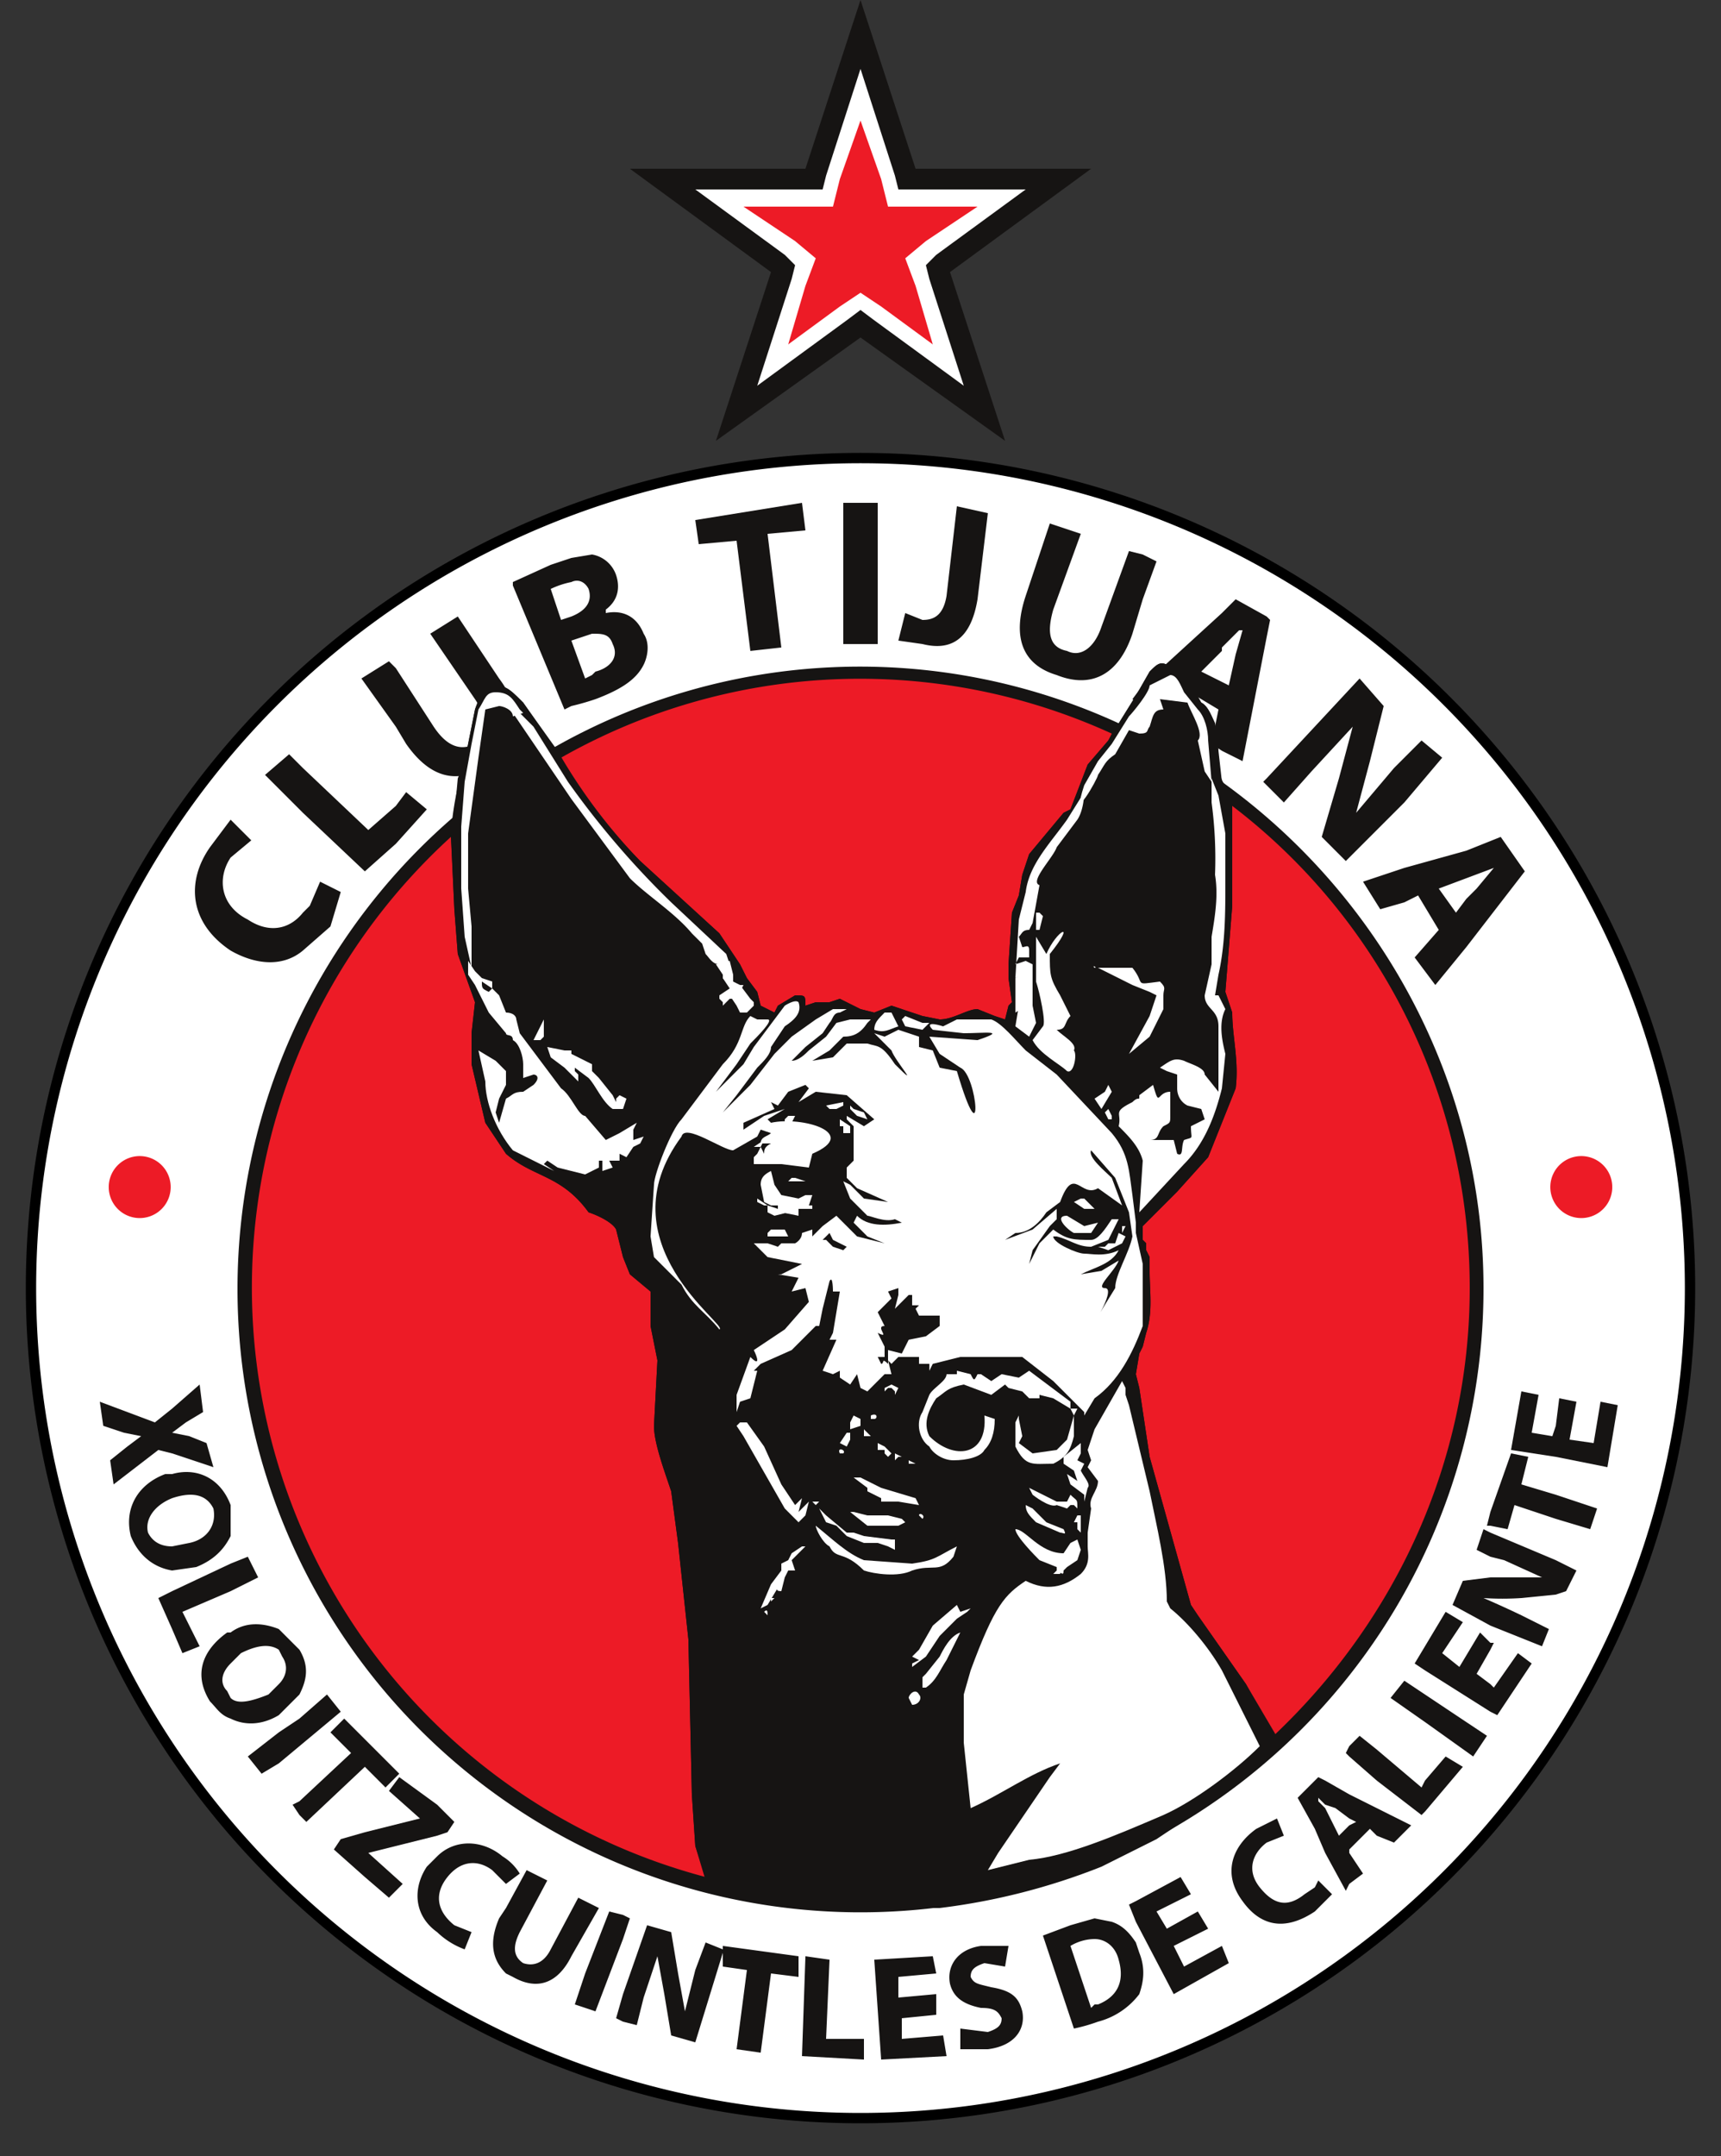<svg fill="none" height="626" width="500" xmlns="http://www.w3.org/2000/svg"><rect width="100%" height="100%" fill="#333333" stroke="none"/><path d="m9 374a241 241 0 1 1 482 0 241 241 0 0 1 -482 0z" fill="#fff" stroke="#000" stroke-width="3"/><path d="m431 374c0-60-30-114-76-147l-1-9-1-8c-1-2-2-5-4-6l-4-7c-1-2-4-4-6-4-2-1-3 0-5 2l-4 7-5 8a180 180 0 0 0 -164 7l-9-13c-4-4-5-5-9-5-2 0-4 4-5 7l-3 15-2 5-1 11a181 181 0 1 0 299 137z" fill="#161413"/><path d="m201 521-1-45-3-28-2-15c-2-6-5-14-5-19l1-19-2-10v-10l-6-5-2-5-2-8c-1-2-5-4-8-5-8-11-16-10-24-17l-6-9-4-17v-9l1-9-5-14-1-13-1-21a177 177 0 0 0 74 302l-3-9zm-15-271 23 21 6 9 2 4 3 4 1 4 4 2 1-2 5-3c3 0 3 0 3 3l3-1h4l3-1 6 3 4 1 5-2 9 3 5 1c4 0 8-3 11-3l5 2 3 1 1-4 1-1-1-7v-4l1-15 2-5 1-6 2-6 10-12 2-1 5-13 6-7 1-2a176 176 0 0 0 -160 7 149 149 0 0 0 23 30zm241 124c0-57-27-108-69-140v29l-2 25 2 6c0 7 2 14 1 22l-8 20-9 10-10 10v4l1 1v2l1 2v4c0 6 1 12-1 18l-1 4-1 2-1 6 1 4 3 20 12 43 2 3 14 20 8 15c35-33 57-79 57-130z" fill="#ed1b26"/><g fill="#161413"><path d="m436 243-10 4-18 5-12 4 5 8 7-2 4-2 6 10-7 8 6 8 9-11 17-22zm-7 15-3 3-3 4-5-7 8-3 8-3zm-253-80v-1c4-3 4-7 3-10a9 9 0 0 0 -7-6l-6 1-6 2-11 5v1l15 36 2-1a74 74 0 0 0 7-2c8-3 12-6 14-10 1-2 2-6 0-9-2-5-6-7-11-6zm-13 2-3-9a25 25 0 0 1 6-2c2-1 4 0 5 2 1 3 0 6-5 8zm10 15-1 1-2 1-4-11 3-1 3-1c3 0 5 0 6 3 2 4-1 7-5 8zm-28 2-12-18-8 5 13 19c4 6 4 10 0 13-4 2-8 1-12-5l-11-17-2-2-8 5 10 14 3 5c7 10 15 12 24 6 4-3 7-6 7-10v-6c0-2-1-5-4-9zm-30 37-8 7-19-18-4-4-7 6 11 11 18 17 9-8 9-10-6-5zm-25 29-2 2c-4 5-10 6-16 2-8-4-9-12-5-18l6-5-6-6-6 8c-7 10-6 22 6 30 7 4 15 5 21 0l8-7 3-10-6-3zm143-117-31 5 1 7 11-1 4 32 9-1-4-33 11-1zm186 74-6-5-5 5-3 3-11 13 4-15 4-16-7-8-27 29-1 1 1 1 5 5 8-9 12-13-4 15-5 17 7 7 17-17zm-87-46 4-11-4-2-4-1-8 22c-2 6-6 9-10 7-5-1-6-5-4-12l8-22-9-3-7 21c-4 12-1 20 9 23 10 4 18 0 22-12z"/><path clip-rule="evenodd" d="m245 146h10v41h-10z" fill-rule="evenodd"/><path d="m369 180-1-1-9-5-4 4-23 21-3 4 3 2 5 3 7-8 10 6-2 10 3 2 6 3 7-36zm-10 10-2 9-2-1-6-3 6-6v-1l5-5h1zm-84-17c-1 6-4 7-7 7l-5-2-2 8 7 1c8 2 14-1 16-13l3-25-9-2zm-168 365 20-5 3-1 2-3-5-5-11-8-3 4 9 8-16 4-7 2-2 3 9 8 7 6 4-4zm67 16-4-2-2-1-8 15c-2 4-5 5-8 4-3-2-3-5-1-9l8-15-6-3-6 11-2 3c-3 7-2 12 2 16l2 1c7 4 13 2 17-6l4-7zm36 12-5-2-3 8-3 12-2-11-2-12-7-2-7 20-2 7 2 1 4 1 2-8 4-12 2 11 2 12 7 2 8-26zm-63-19 4-3a15 15 0 0 0 -5-5c-6-5-14-5-19 0l-3 3c-4 6-4 14 3 19a23 23 0 0 0 8 5l2-5-5-2c-5-4-6-9-2-14s9-5 13-2zm36 10-2-1-4-1-7 18-3 9 3 1 3 1 8-21zm-116-95 8-4-3-6-5 2-17 8-4 2 4 9 3 7 5-2-5-10zm39 51 6 6 4-4-10-10-6-6-4 4 6 6-15 14-2 1 2 3 2 2zm-56-91 12 4-2-7-5-2-5-1 4-3 5-3-1-8-8 7-5 4-16-6 1 7 6 2 5 1-4 3-5 4 1 7 13-10z"/><path d="m57 455c5-2 8-5 10-9v-9c-3-8-10-11-17-9h-2c-8 3-12 10-10 18 2 5 6 9 12 10zm-14-10c-1-4 2-8 7-10 6-2 10-1 12 3 1 5-2 9-7 10l-5 1c-4 0-6-2-7-4zm56 52-4-5-8 7-6 4-9 7 4 5 5-3 6-5zm-18 1 6-6c2-4 3-8 0-13l-1-1-5-5c-5-2-10-2-14 1h-1c-7 5-10 12-5 20 2 2 3 4 6 5 4 2 9 2 14-1zm-14-5-1-2c-2-2-2-5 1-8l3-3c4-2 8-3 11-1l1 2c2 3 1 6-1 8l-3 3c-5 2-9 3-11 1m375-62 2-8-5-1-6 17-1 4h1l5 1 2-7 12 4 10 3 2-6-12-4zm-34 57-4 5 10 7 14 10 4-6-18-12zm-16 33-7-4-2-1-1 1-5 5 5 9 3 7 6 11 1-2 4-3-4-6v-1l6-6 2 2 5 2 5-5-10-5zm0 9-3 3-3-6-1-2-2-2v-1l2 2 3 1 4 3 2 1zm42-40-1-1-4-3 4-7 1-2h-1l-3-3-6 10-5-4 6-9-5-3-6 10-3 5 3 2 19 12 2 1 10-15-4-3zm-20 27-1 2-13-11-5-4-3 3-1 2 1 1 8 7 13 10 1-1 11-13-5-3zm51-110-2 12-7-1 2-11-5-1-1 8-1 3-6-1 2-11-5-1-3 17 13 2 15 3 3-18zm-32 38-2-1-2 6 4 2 4 1 11 5h-15l-8 1-3 7 11 6 15 6 2-5-8-4a289 289 0 0 0 -11-5 84 84 0 0 0 11 0l10-1 3-1 3-6-6-3zm-192 124-7-1-1 29 18 1v-6h-11zm21 23v-6l10-1v-6l-11 1v-6l11-1-1-5-17 1 2 29 19-1-1-6zm121-46-1 2-3 2c-5 4-9 3-13-2s-2-10 2-13l5-2-2-5-6 3c-7 5-10 13-4 21 5 7 12 9 21 3l3-3 2-2-2-2zm-173 20v5l7 1-3 23 7 1 3-23 8 1v-6l-22-3zm78 11c-4-1-5-1-6-3 0-2 1-3 4-4l6 1 1-6h-8c-7 1-10 6-9 11 1 4 4 6 9 7 4 0 5 1 6 3 0 2-1 3-4 4l-8-1v6h8c8-1 11-6 10-11-1-4-3-6-9-7zm56-6-3-6 10-5-3-5-9 5-3-5 10-5-3-5-13 7-2 1 2 5 11 21 16-9-2-5zm-14-7c-2-3-4-5-7-6l-5-1-7 2-8 3 9 27a51 51 0 0 0 7-2 22 22 0 0 0 12-8c1-3 2-7 0-12zm-11 18h-1l-1 1-6-18a14 14 0 0 1 7-2c3 0 6 2 7 6 2 7-1 11-6 13"/></g><path d="m457 336a9 9 0 1 1 -1 17 9 9 0 0 1 1-17zm-414 0a9 9 0 1 0 1 17 9 9 0 0 0 -1-17z" fill="#ed1b26"/><path d="m205 546-3-10-1-15-1-45-3-28-2-15c-2-6-5-14-5-19l1-19-2-10v-10l-6-5-2-5-2-8c-1-2-5-4-8-5-8-11-16-10-24-17l-6-9-4-17v-9l1-9-5-14-1-13-1-22a94 94 0 0 1 4-21l3-15c1-3 3-7 5-7 4 0 5 1 9 5l10 14a161 161 0 0 0 24 32l23 21 6 9 2 4 3 4 1 4 4 2 1-2 5-3c3 0 3 0 3 3l3-1h4l3-1 6 3 4 1 5-2 9 3 5 1c4 0 8-3 11-3l5 2 3 1 1-4 1-1-1-7v-4l1-15 2-5 1-6 2-6 10-12 2-1 5-13 6-7 8-13 4-7c2-2 3-3 5-2 2 0 5 2 6 4l4 7c2 1 3 4 4 6l1 8c0 3 0 8 2 10l2 8v27l-2 25 2 6c0 7 2 14 1 22l-8 20-9 10-10 10v4l1 1v2l1 2v4c0 6 1 12-1 18l-1 4-1 2-1 6 1 4 3 20 12 43 2 3 14 20 10 17-18 16-18 12-16 8a189 189 0 0 1 -47 12h-22l-17-1z" fill="#161413"/><g fill="#fff"><path d="m287 543 3-5 15-22 3-4c-9 3-17 9-26 13l-2-19v-14l2-7c7-19 10-22 16-26 6 3 11 2 16-2 3-3 2-6 2-8v-4l1-7c-1-3 2-5 2-8l-3-4 1-2-1-3 1-3 1-3 4-7 4-7 1 2v2l1 3 6 25c2 10 5 22 5 32l1 2c5 4 11 11 15 18l11 22c-7 7-19 16-28 20-14 6-28 12-39 13zm-22-48-1-2c0-1 2-3 3-1 1 1 0 3-2 3zm4-5h-1v-3l1-1 4-5c1-2 3-6 6-7l-1 2-3 6c-2 3-3 6-6 8zm-4-6v-1l2-1-2-1 2-2 4-7 7-6 1 2 3-1-1 1-3 2 1-1-2 2-4 4-4 6zm-43-16c1-1 1 0 1 1zm-1-1 3-7 3-4v-2l2-1 1-2 3-2h1l-4 4-1 2h-1l2-2 1 3h-2l-1 2-1 4c-2 0-1-1-1-1l-3 5z"/><path d="m224 465v-1h1zm83-8h-1l1-1v-1l-5-2c-1-1-7-7-7-9 3 0 7 7 14 7l2-3 2-1 1 3-1 3-3 2-1 1c0 2-1 0-1 1zm-66-8c-2-1-4-5-4-6 5 4 9 8 14 10l14 1c7-1 7-2 13-5l-1 3c-4 5-6 2-12 4-4 2-11 1-14 0-6-6-8-3-10-7zm72-5v-2h-1l1-2h1v5zm-15-7 2 1 4 4 5 2c1 2 0 1-1 1l-7-3c-2-2-3-3-3-5z"/><path d="m260 450-2-1-3-1h-4l-5-2-1-1-2-2-3-1-1-2-1-2 2 2 6 5h2l3 1 8 1h1zm-7-7h-1l-5-4h1l4 1h6l4 1 1 1-2 1zm-21-1-4-4-12-21-2-3 1-1h2l5 7 5 11 2 3 2 3 2-2-1 4 3-3-1 4zm78-4-3-1c-2 1-7-3-7-3l-1-2 8 4h3l1-2c2 2 2 1 2 4l-1-1h-1zm-43 2c0-1 2 0 1 1zm-30-3-1-1h2zm24-1h-5v-1l-4-2v-1l-4-3h2l6 3 10 3 1 2zm54 0v-2l-4-3-1-3 3 2-1-3-3-2v-2l5-4v3l-1 2 2 1-1 2c1 2 3 4 2 5z"/><path d="m295 420v-7l1-2v1l1 5-1 2 4 3 7-1 3-3 2-7v6c-1 4-2 6-6 8-6 0-8 1-11-5zm-31 5v-1l2 1z"/><path d="m268 410 2-5c1-2 5-4 5-6h3v-1l4 1c1 2 1 2 2 0h1l3 2 3-2 5 1 3-2 12 9v2l-5-3-4-1v1h-3l-2-2-4-1-1-1-4 3-8-3c-5 1-5 2-8 4-2 3-4 7-2 11 7 7 17 6 16-6l3 1c0 4-1 7-3 9-1 2-5 3-9 3-3 0-6-2-7-4-3-2-4-7-2-10zm-8 14v-2l2 1h-1zm-2-1-1-1v-1h-2v-2l2 1 2 2zm-14-1c-1-2 2-1 1 0zm0-3 2-3h1v2l-1 2zm9-2h-2v-2zm-6-2v-2l1-2 2 1v2zm3-3h1zm3 0v-1c2-1 2 1 1 1z"/><path d="m315 411v-1l-9-9-9-7h-18l-8 2-1 2v-2h-3v-2h-6l-2 2-1-1 1 4h-2l-5 5-2-1-1-4-2 3-3-2v-2l-2 1-3-1 4-9h-2l1-2 1-6 1-6h-2s0-5-1-3l-2 8-1 5h-1l-7 7-9 4-2 2h1l-2 8-3 1-1 3v-5l4-11c3 3 2 0 1-2l9-6 7-8-1-4-4 1 2-4-6-1h1l6-3-10-2-4-4h4l3 1 1-1h4s2-1 2-3l3-1v2l3-3 4-3 6 6 8 2-5-2-4-4 1-2c3 3 8 3 13 2l-2-1c-3 1-7-1-8-1l-5-5-2-5 2 1 4 4 7 1-9-4-3-3v-3l2-2v-10l-2-2v-1l5 3 3-2-8-7-9-1-5 3 3-4-1-1-5 2-3 4-2-1 1 2-9 4v2l6-4 3-1 3-1-5 3 1 1c9-2 26 3 12 9l-1 4-8-1h-8v-2l1-1 1-2 1 2c0-1 0-2 2-3h-3c0-2 2-2 3-3l-3-1-1 2-7 4c-3 0-14-8-15-4-23 31 14 55 11 56-4-5-8-7-11-13l-8-8-1-6 1-15c0-3 5-16 8-19l12-16c6-6 5-11 8-14l2 1h3c2 0-3 5-5 7l-4 6-6 8 8-8 3-5 6-8 3-4s3-2 4-1c1 3-1 5-4 7l-4 6c0 2-2 4-4 6l-6 8-4 5 2-2 6-6 7-9 5-5 7-5 5-3h4l-2 1c-2 0-2 2-3 3l-2 3-5 4-4 4c2 0 4-2 5-3l5-4 3-4 4-1h6l-1 1c-2 3-4 4-7 4l-4 4-5 3 6-1 4-4h6c3 1 4 0 8 6 8 8 0-1-1-4l-5-5 3 1 4-2 6 2v3l4 1 2 5 5 1c8 27 6 1 1-1l-6-4-3-5 14 1c9-3 2-2-4-2l-9-1c-3-3 3-1 3-1l4-2h10c3 1 7 6 10 9l9 7 16 17c5 6 5 11 6 18l1 8v3l2 9v18c-3 8-7 16-14 21z"/><path d="m312 411-1-2h2zm-52-6v-1l-1-1h-1l-1 1v-1l2-1 2 1z"/></g><path d="m255 394h2v-3l-2-4c4 2-1-2 2-2l-2-4 2-2 2-2-1-2 3-1v2l-1 4 4-4h1v3h2l-1 1 1 2h6v3l-4 3-5 1-2 4-4-1v4c-2-2-1 0-2 0zm66-20c-3 0 3-5 4-8l-5 3-6 1c4-2 9-3 11-7-4 2-8 1-10 1s-9-3-9-5h1c4 1 6 3 10 3l5-2 3-6h-2c-2 3-4 6-6 6-5 0-7 0-11-3l-4 4-3 6 1-4 5-7 2-2v-3l-7 6-8 3 3-2c4 0 7-3 9-6l4-3c4-11 6-1 11-4l7 5-3-8c-2-2-7-6-6-8l7 8 4 10 1 7c-1 5-5 11-5 15-10 16 1 0-3 0zm-74-10h1zm-2-1-3-1-2-2h-1l2-2 1 2 4 2z" fill="#161413"/><g fill="#fff"><path d="m319 362h2l1-1h2l1-3 2 1-1 2-4 2zm-95-3h-1v-1l1-1h4l1 2zm86-6 5 3 4-1-2 3h-5c-2-1-6-5-2-5zm16 5v-2h1zm0-4 1-1zm-101-1-2-1v-2l3 1v-1h-2l-2-1-1-5c0-2 1-3 3-4l1 4 2 3 5 1 2-1h2l-1 3h1v1h-4v-1 3l-5-1h2zm106-1 1-15c-1-4-4-7-7-10 1-4-2-4 4-7 2-2 2 0 2-2l4-3c2 7 1 2 5 2v7c0 2 0 2-2 3-2 2-1 4-4 4h7l1 4c2 1 1-2 2-4 3-1 2 0 2-4l4-2-1-3-4-1c-2-1-3-3-3-5v-4l-3-1-2-1c3-2 4-3 7-2 2 1 6 2 6 4l4 5v-19c0-5-4-5-4-9l2-9v-8c1-6 2-12 1-18a122 122 0 0 0 -1-21v-7l2 5 2 11v14c0 9 0 18-2 27l-1 6h1l2 4c-2 4-1 9 0 13l-1 10c-2 8-5 16-11 22zm-19-3 2-1h1l3 3h-3z"/><path d="m222 350-2-1v-1l3 2zm10-7h-3l1-1h1l3 1zm-70-4-3-2-1 1 3 2-12-6c-5-6-8-14-8-20l-2-9 5 3 3 3v4l-2 4-1 4 1 3 2-7c2-1 2-2 5-2l3-2c2-2 1-3 0-3l-3 1v-4c0-2-1-6-3-7 0-2-2-1-2-2l-5-6-4-8-2-3v-4l2 3 2 2 3 1v2l-3-2c0 2 0 2 2 3l1-1 2 2 2 5c2 0 3 1 3 2l1 4 6 8 6 8c3 2 5 8 7 8l6 7 4-2 5-3-1 2v3l3-1-1 2-2 1-2 3-2-1v2h-3l1 2-3 1v-3h-1v2l-4 2zm57-6 3-2-1 2zm26-4v-2h-1v-2l3 2v2zm-17-3v-1l1-1h2l-1 2zm24-1-3-1-1-1-1-1v-1l1 1 3 1zm71 0h-1l-1-2 1-1 1 2zm-80-3h-2l-1-1 5-1v1z"/><path d="m178 322c-3-2-5-7-7-9l-4-3v1l-2-2 1 1 2 2v2l-4-4-4-3-1-3 5 1h2v1l6 3v2l2 2 4 5 1 2v-1l1-1 2 1-1 3zm142 0-2-3 3-2 1-2 1 2zm-10-11c-2-2-8-5-10-9l3-4c1-1-1-10-2-13v-13l3 5c3-7 9-10 1 0 0 6 0 7 3 12l3 6c-2 2-1 4-4 4 2 2 6 4 5 6 1 1 0 7-2 6zm18-5 6-11 2-6-2-1-5-2-10-5h10c4 5 0 5 8 4 2 2 1 2 1 4v4l-4 8zm-173-4 1-2 2-4v5l-1 1z"/><path d="m295 298 1-6h4l1 5-2 4zm-41 1c0-2 1-3 3-5h2l2 4c-3 1-4 2-7 1zm9-1-1-2 1-1 5 2h2l-2 2zm-48-4-1-2-2-3 3-3 3 4 1 1v1l-2 2z"/><path d="m295 293v-1l5-2v2zm-85-1v-1l-1-1v-1l3-2-2-3 3-1v2l2 1h1l-1 2-2 2h-1z"/><path d="m295 294v-10c2-1 3-4 5-3v10zm-85-10v-1l-2-3 4-1 1 4-2 2z"/><path d="m295 284 1-17 2-8c1-8 7-14 12-21l5-8s0 5-2 8l-6 8c-1 3-8 10-5 11l-2 11-1 2c-2 0-2 1-3 2l1 3c1 0 2-1 2 1v2h-3l-1 2 3-1 2 1v1l-3 2zm23-3c-1-1 1 0 0 0zm-109-1c-2 0-3-2-4-3l-1-3-3-3c-5-6-13-11-18-16l-17-23-17-25h2l4 4 10 16a252 252 0 0 0 30 35l16 15 1 3z"/><path d="m301 270v-5h1l1 1-1 4zm14-42 4-7 4-5 5-8c1-1 6-7 6-9l6-3c2 0 3 3 4 5l4 5c2 2 3 6 3 9l1 12-2-3-2-9c2-2-2-8-3-11l-8-1 1 3c-3 0-3 2-4 5-1 1 0 2-3 2l-3-1-4 7c-3 2-3 3-5 6 0 1-8 15-4 3zm-166-20c0-2-3-3-4-3l-4 1-2 14-3 22v16l1 11v12l-2-9-1-14v-18l1-13 2-11 2-10c2-3 2-5 5-5 4 0 5 2 7 5l1 1z"/></g><path d="m250 0 16 49h51l-41 30 16 49-42-30-42 30 16-49-41-30h51z" fill="#161413"/><path d="m250 20-10 31-1 4h-37l26 19 3 3-1 4-10 31 26-19 4-3 4 3 26 19-10-31-1-4 3-3 26-19h-37l-1-4z" fill="#fff"/><path d="m250 35-6 17-2 8h-26l15 10 6 5-3 8-5 17 15-11 6-4 6 4 15 11-5-17-3-8 6-5 15-10h-26l-2-8z" fill="#ed1b26"/></svg>